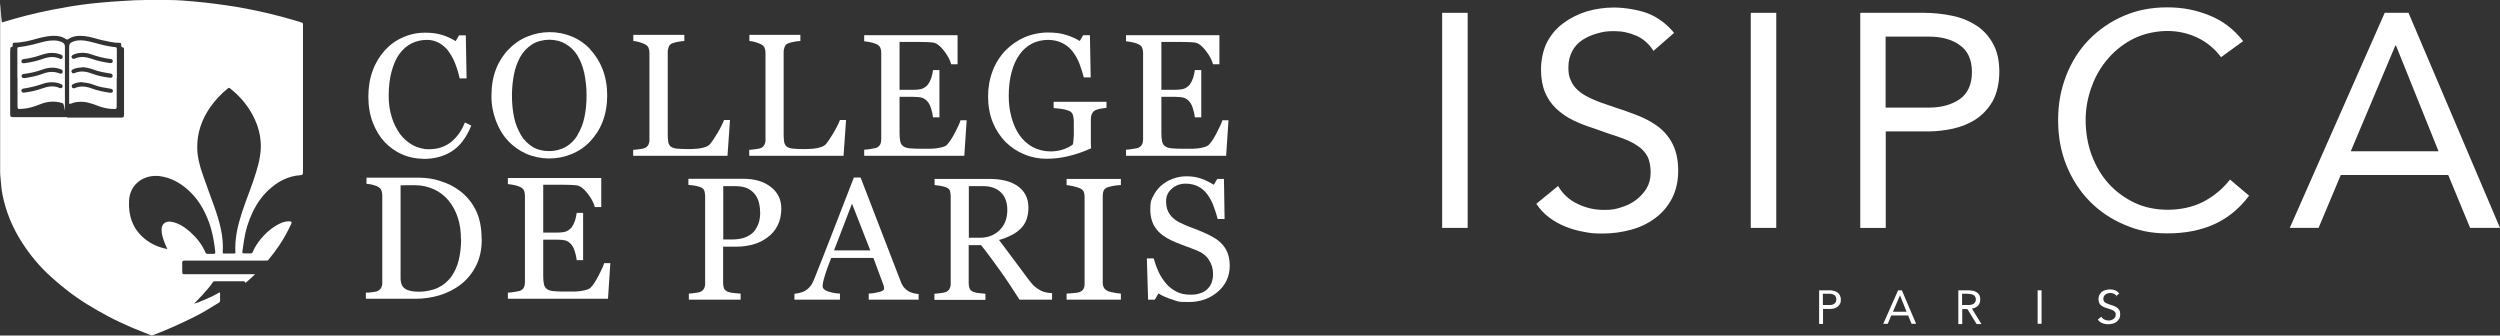 <?xml version="1.0" encoding="UTF-8"?>
<svg xmlns="http://www.w3.org/2000/svg" version="1.1" viewBox="0 0 1598.3 214.5">
  <rect x="0" y="0" width="1598.3" height="214.5" fill="#333333" stroke="none"/>
  <defs>
    <style>
      .cls-1 {
        fill: #fff;
      }
    </style>
  </defs>
  <!-- Generator: Adobe Illustrator 28.7.0, SVG Export Plug-In . SVG Version: 1.2.0 Build 136)  -->
  <g>
    <g id="Calque_1">
      <g id="Calque_1-2" data-name="Calque_1">
        <rect class="cls-1" x="922" y="8.2" width="16.3" height="137.5"/>
        <path class="cls-1" d="M1057.1,32.5c-2.8-4.4-6.4-7.6-10.8-9.6-4.6-2-9.2-3-14.2-3s-7.2.4-10.7,1.4c-3.5.9-6.6,2.3-9.5,4.1-2.8,1.8-5.1,4.2-6.7,7.2s-2.5,6.4-2.5,10.5.5,5.9,1.5,8.2c1,2.4,2.5,4.6,4.7,6.5,2.2,2,5.2,3.8,9,5.5s8.3,3.3,13.8,5.1c5.3,1.7,10.4,3.5,15.5,5.5,5,2,9.4,4.4,13.2,7.3,3.8,3,6.9,6.7,9.1,11.2s3.4,10,3.4,16.8-1.4,12.8-4.1,17.9-6.3,9.2-10.8,12.5c-4.5,3.3-9.6,5.8-15.4,7.3-5.8,1.6-11.8,2.4-18,2.4s-8-.3-12.1-1.1c-4-.7-7.9-1.8-11.6-3.3-3.7-1.5-7.2-3.4-10.4-5.8-3.3-2.4-6-5.4-8.3-8.8l13.9-11.4c3,5.1,7.1,8.9,12.4,11.4,5.3,2.6,10.9,3.9,16.9,3.9s7-.5,10.6-1.5c3.6-1.1,6.8-2.5,9.6-4.6s5.1-4.5,7-7.5c1.8-3,2.7-6.4,2.7-10.3s-.7-7.7-2.1-10.4c-1.4-2.6-3.6-5-6.6-6.9-2.9-2-6.7-3.7-11.3-5.3-4.6-1.5-9.9-3.3-15.9-5.5-4.9-1.5-9.5-3.3-13.6-5.3-4.2-2-7.7-4.5-10.8-7.4s-5.5-6.4-7.2-10.4c-1.7-4.1-2.6-9-2.6-14.7s1.3-12.4,3.8-17.3c2.6-5,6.1-9.1,10.5-12.3,4.4-3.3,9.4-5.8,14.9-7.5,5.5-1.6,11.3-2.5,17.4-2.5s14.8,1.2,21.3,3.6c6.4,2.4,12.2,6.6,17.2,12.6l-13.4,11.7h0Z"/>
        <rect class="cls-1" x="1119.3" y="8.2" width="16.3" height="137.5"/>
        <path class="cls-1" d="M1205.5,68.8h27.6c8.2,0,14.8-1.9,19.9-5.5s7.7-9.5,7.7-17.2-2.5-13.5-7.7-17.2c-5.1-3.7-11.7-5.5-19.9-5.5h-27.6v45.4h0ZM1189.2,8.2h40.8c6.4,0,12.4.7,18.2,1.9,5.8,1.2,10.8,3.3,15.3,6.2,4.5,2.9,8,6.8,10.7,11.7,2.7,4.8,4,10.8,4,17.9s-1.5,13.7-4.2,18.7c-2.9,5-6.5,8.8-10.9,11.7-4.5,2.9-9.4,4.8-14.7,6-5.3,1.1-10.4,1.7-15.2,1.7h-27.6v61.7h-16.3V8.2h0Z"/>
        <path class="cls-1" d="M1420,36.6c-4.2-5.6-9.2-9.7-15.3-12.6-6-2.8-12.4-4.2-19-4.2s-14.6,1.5-21,4.6c-6.4,3.1-11.9,7.3-16.6,12.6-4.6,5.2-8.3,11.3-10.8,18.3-2.6,6.9-3.9,14.1-3.9,21.6s1.3,15.5,3.9,22.4c2.6,6.9,6.2,13,10.8,18.1,4.6,5.1,10.1,9.1,16.5,12.2,6.4,3,13.5,4.5,21.3,4.5s15.9-1.6,22.5-5,12.4-8.1,17.3-14.3l12.2,10.3c-6.2,8.3-13.7,14.4-22.4,18.3-8.7,3.9-18.6,5.8-29.6,5.8s-19-1.8-27.6-5.5c-8.6-3.6-16-8.6-22.3-15-6.3-6.4-11.2-14-14.8-22.8s-5.4-18.4-5.4-29,1.7-19.6,5.1-28.4c3.4-8.8,8.2-16.5,14.4-22.9,6.2-6.4,13.6-11.6,22.1-15.3,8.6-3.8,17.9-5.6,28.1-5.6s18.3,1.7,26.9,5.1,15.8,8.9,21.7,16.5l-14.2,10.3h0Z"/>
        <path class="cls-1" d="M1531.8,29.1h-.4l-28.5,67.6h56.1l-27.2-67.6ZM1524.5,8.2h15.3l58.5,137.5h-19.1l-14-33.8h-68.7l-14.2,33.8h-18.4l60.7-137.5Z"/>
        <path class="cls-1" d="M1165.4,195h4.3c1.3,0,2.3-.2,3.1-.9.8-.6,1.2-1.5,1.2-2.7s-.4-2.1-1.2-2.7-1.9-.9-3.1-.9h-4.3v7.1h0ZM1162.9,185.6h6.4c1,0,2,0,2.9.3.9.2,1.7.5,2.4,1,.7.4,1.2,1.1,1.6,1.8.4.8.7,1.7.7,2.9s-.2,2.1-.7,2.9c-.5.7-1,1.4-1.7,1.8-.7.5-1.5.7-2.3,1-.8.2-1.6.2-2.4.2h-4.3v9.6h-2.5v-21.4h0Z"/>
        <path class="cls-1" d="M1214.7,188.8h0l-4.5,10.5h8.7l-4.2-10.5ZM1213.5,185.6h2.4l9.1,21.4h-2.9l-2.2-5.3h-10.8l-2.2,5.3h-2.9l9.5-21.4h0Z"/>
        <path class="cls-1" d="M1254.4,195h4.5c.7,0,1.5-.2,2.1-.4.7-.2,1.1-.6,1.5-1.1s.7-1.1.7-2-.2-1.4-.5-1.9-.7-.8-1.2-1.1-1.1-.4-1.6-.5c-.7,0-1.2-.2-1.9-.2h-3.6v7.1h0ZM1251.9,185.6h5.5c1.1,0,2,0,3.1.2,1.1,0,2,.4,2.8.8s1.5,1,2,1.8c.5.7.7,1.8.7,3.2s-.5,2.9-1.4,3.8c-1,1-2.3,1.6-3.9,1.9l6.1,9.9h-3.1l-5.9-9.6h-3.3v9.6h-2.5v-21.4h0Z"/>
        <rect class="cls-1" x="1302.7" y="185.6" width="2.5" height="21.4"/>
        <path class="cls-1" d="M1353.2,189.3c-.4-.7-1-1.1-1.7-1.5-.7-.3-1.5-.5-2.2-.5s-1.1,0-1.6.2c-.6.2-1.1.3-1.5.7-.4.3-.8.7-1.1,1.1-.2.5-.4,1-.4,1.6s0,.9.2,1.3.4.7.7,1c.3.3.8.6,1.4.8s1.3.6,2.1.8,1.6.6,2.4.8c.8.3,1.5.7,2,1.1.6.5,1.1,1.1,1.5,1.7.3.7.5,1.5.5,2.6s-.2,2-.7,2.8-1,1.5-1.7,2c-.7.5-1.5.9-2.4,1.1-.9.2-1.9.4-2.9.4s-1.2,0-1.9-.2c-.7,0-1.2-.3-1.8-.5-.6-.2-1.1-.5-1.6-.9s-1-.8-1.3-1.4l2.2-1.8c.5.8,1.1,1.4,2,1.8s1.7.6,2.6.6,1.1,0,1.6-.2,1.1-.4,1.5-.7.8-.7,1.1-1.1c.3-.5.4-1,.4-1.6s0-1.2-.3-1.6c-.2-.4-.6-.7-1.1-1.1-.5-.3-1.1-.6-1.8-.8s-1.5-.5-2.5-.8c-.8-.2-1.5-.5-2.1-.8s-1.2-.7-1.7-1.1c-.5-.4-.8-1-1.1-1.6-.2-.7-.4-1.4-.4-2.3s.2-2,.6-2.7c.4-.7,1-1.4,1.6-2,.7-.5,1.5-.9,2.4-1.1.9-.2,1.8-.4,2.7-.4s2.3.2,3.3.6c1,.3,1.9,1.1,2.7,2l-2.1,1.8h.4Z"/>
      </g>
      <g>
        <path class="cls-1" d="M270.5,101.5c-4.5,0-9-.9-13.2-2.7-4.2-1.8-8-4.5-11.2-7.8-3.2-3.4-5.8-7.6-7.7-12.5s-2.9-10.5-2.9-16.6.9-11.8,2.8-16.8c1.7-4.8,4.4-9.2,7.8-13,3.3-3.6,7.2-6.4,11.7-8.3,4.5-2,9.5-3,14.4-2.9,3.5,0,7,.4,10.3,1.4,3.1.9,6.1,2.3,8.8,4l2.2-3.7h4.3l.5,27.5h-4.4c-.7-3-1.5-5.9-2.6-8.7-1-2.8-2.4-5.5-4.1-8-1.6-2.4-3.7-4.3-6.2-5.8-2.5-1.4-5.3-2.2-8.2-2.1-3.4,0-6.8.8-9.8,2.3-3.1,1.6-5.8,4-7.8,6.9-2.1,2.9-3.7,6.7-4.9,11.2-1.2,4.5-1.8,9.6-1.8,15.2s.6,9.2,1.9,13.6c1.1,3.9,3,7.6,5.3,10.9,2.2,3,5,5.4,8.2,7.2,3.3,1.7,6.9,2.7,10.6,2.6,2.8,0,5.5-.4,8.1-1.4,2.3-.8,4.5-2.1,6.4-3.7,1.8-1.6,3.4-3.4,4.8-5.4,1.4-2.1,2.5-4.3,3.4-6.6l4.1,2c-3.1,7.6-7.2,13.1-12.4,16.4-5.1,3.3-11.3,4.9-18.3,4.9h0Z"/>
        <path class="cls-1" d="M377.3,31.6c3.5,3.7,6.2,8.1,8,12.8,1.9,5,2.9,10.6,2.9,16.6s-1,11.7-2.9,16.7c-1.8,4.8-4.6,9.1-8.1,12.8-3.3,3.5-7.3,6.2-11.7,8-9.3,3.8-19.8,3.8-29.1-.2-4.4-2-8.4-4.8-11.7-8.4-3.3-3.5-5.8-7.8-7.7-12.8-1.9-5.1-2.9-10.6-2.8-16.1,0-6.3,1-11.9,2.9-16.8,1.8-4.7,4.6-9.1,8.1-12.7,3.4-3.5,7.4-6.3,11.9-8.1,9.2-3.8,19.5-3.8,28.6,0,4.4,1.8,8.4,4.6,11.7,8.1h0ZM369.2,86.3c2.1-3.5,3.6-7.2,4.4-11.2,1-4.6,1.4-9.3,1.4-14,0-4.9-.5-9.8-1.5-14.6-1-4.4-2.6-8.2-4.5-11.3-1.9-3-4.4-5.4-7.5-7.2-3-1.7-6.5-2.6-10.3-2.6s-8,1-11.1,3c-3.1,2-5.7,4.8-7.5,8-1.9,3.5-3.3,7.3-4,11.2-.9,4.4-1.3,8.9-1.3,13.5s.4,9.5,1.4,14.1c.8,4,2.4,7.7,4.4,11.2,1.8,3.1,4.4,5.6,7.4,7.5,3,1.8,6.5,2.7,10.7,2.7,3.7,0,7.3-.9,10.5-2.7,3.2-1.8,5.8-4.5,7.6-7.6h0Z"/>
        <path class="cls-1" d="M466.7,76.7l-1.6,22.9h-60.3v-3.8c.9,0,2.1-.2,3.8-.4s2.8-.4,3.5-.7c1-.4,1.8-1.1,2.4-2.1.5-1.1.8-2.3.7-3.5v-55.3c0-1.1-.2-2.2-.6-3.3-.4-.9-1.2-1.7-2.5-2.3-1.1-.5-2.3-1-3.5-1.3-1.2-.4-2.5-.6-3.7-.7v-3.9h32.6v3.9c-1.3,0-2.6.3-3.9.5-1.2.2-2.4.5-3.5.9-1.1.3-2.1,1.1-2.5,2.2-.4,1.1-.7,2.2-.7,3.4v51.8c0,1.8,0,3.7.3,5.6.2,1.2.7,2.3,1.6,3.1.8.6,2.1,1.1,3.7,1.3,2.3.2,4.6.3,6.9.3,1.3,0,2.7,0,4.2-.1,1.4,0,2.8-.2,4.1-.4,1.2-.2,2.4-.5,3.5-.9.9-.3,1.7-.8,2.4-1.4,1.5-1.7,3.2-4.2,5.2-7.6,2-3.4,3.3-6.1,4.1-8.2h3.9q0,0,0,0Z"/>
        <path class="cls-1" d="M540.9,76.7l-1.6,22.9h-60.3v-3.8c.9,0,2.1-.2,3.8-.4,1.6-.2,2.8-.4,3.5-.7,1-.4,1.8-1.1,2.4-2.1.5-1.1.8-2.3.7-3.5v-55.3c0-1.1-.2-2.2-.6-3.3-.4-.9-1.2-1.7-2.5-2.3-1.1-.5-2.3-1-3.5-1.3-1.2-.4-2.5-.6-3.7-.7v-3.9h32.6v3.9c-1.3,0-2.7.3-4,.5-1.2.2-2.4.5-3.5.9-1.1.3-2.1,1.1-2.5,2.2-.4,1.1-.7,2.2-.7,3.4v51.8c0,1.8,0,3.7.3,5.6.2,1.2.7,2.3,1.6,3.1.8.6,2.1,1.1,3.7,1.3,2.3.2,4.6.3,6.9.3,1.3,0,2.7,0,4.2-.1,1.4,0,2.8-.2,4.1-.4,1.2-.2,2.4-.5,3.5-.9.9-.3,1.7-.8,2.4-1.4,1.5-1.7,3.2-4.2,5.2-7.6,2-3.4,3.3-6.1,4.1-8.2h3.9q0,0,0,0Z"/>
        <path class="cls-1" d="M618,76.9l-1.5,22.7h-64v-3.9c1.1,0,2.5-.2,4.3-.5s3-.5,3.5-.7c1-.4,1.9-1.2,2.4-2.1.5-1,.7-2.2.7-3.3v-55.4c0-1.1-.2-2.2-.6-3.2-.4-.9-1.2-1.7-2.5-2.3-1.3-.6-2.6-1-3.9-1.2-1.3-.3-2.6-.5-3.9-.6v-3.9h59.7v18.6h-4.1c-.7-2.8-2.3-5.7-4.7-8.8s-4.7-4.8-6.9-5.1c-1.1-.1-2.5-.3-4-.3s-3.3-.1-5.3-.1h-12.1v30.6h8.7c2.8,0,4.8-.3,6.1-.8,1.3-.6,2.5-1.5,3.4-2.6.9-1.3,1.6-2.7,2.1-4.2.5-1.6.9-3.3,1.1-5h4.1v30.2h-4.1c-.2-1.9-.6-3.7-1.2-5.5-.6-2-1.3-3.3-2-4.2-1-1.3-2.3-2.3-3.8-2.8-1.4-.4-3.3-.6-5.7-.6h-8.7v23.1c0,1.8.1,3.7.5,5.5.2,1.2.9,2.3,1.9,3,.9.7,2.2,1.1,3.9,1.3,2.3.2,4.6.3,7,.3h4.7c1.6,0,3.3,0,4.9-.2,1.4-.2,2.9-.4,4.3-.8,1.5-.4,2.5-.9,3.1-1.5,1.6-1.7,3.4-4.4,5.2-7.9s3-6.1,3.5-7.8h3.9c0-.1,0-.1,0-.1Z"/>
        <path class="cls-1" d="M707.5,68.9c-.9.1-2.1.3-3.5.5-1.2.2-2.4.5-3.6,1-1,.5-1.8,1.3-2.3,2.3-.5,1.1-.7,2.3-.7,3.5v6c0,4.3,0,7.3,0,8.8s.1,2.8.2,3.8c-4.6,2.1-9.5,3.8-14.4,5-4.6,1.1-9.3,1.7-14.1,1.7-4.9,0-9.7-.9-14.2-2.8-4.5-1.8-8.5-4.5-12-7.9-3.5-3.6-6.3-7.9-8.2-12.6-2-4.9-3-10.5-3-16.5,0-5.6.9-11.1,2.9-16.3,1.8-4.9,4.6-9.3,8.2-13.1,3.5-3.6,7.7-6.5,12.3-8.5,4.8-2,10.1-3.1,15.3-3,4.3,0,8.1.5,11.4,1.6,3,.9,5.9,2.2,8.5,3.8l2.2-3.7h4.3l.5,27h-4.4c-.8-3-1.7-5.9-2.8-8.8-1.1-2.8-2.5-5.4-4.3-7.7-1.7-2.3-4-4.1-6.5-5.4-2.6-1.3-5.6-2.1-9.2-2.1s-7.3.8-10.4,2.4c-3.2,1.7-5.9,4.1-7.9,7-2.2,3-3.9,6.8-5.1,11.3-1.2,4.5-1.8,9.5-1.8,15.1s.6,9.3,1.8,13.9c1.2,4.3,2.9,8.1,5.1,11.2,2.2,3.2,5.1,5.8,8.4,7.6,3.4,1.8,7.2,2.8,11.5,2.8,3,0,6-.5,8.7-1.5,2.6-1,4.5-2,5.6-3.1.3-1.9.4-3.8.5-5.7v-9.1c0-1.4-.2-2.7-.6-4-.4-1.2-1.4-2.2-2.6-2.6-1.5-.6-3.2-1-4.9-1.2-2.1-.3-3.7-.4-4.8-.5v-4h33.8v3.9h0Z"/>
        <path class="cls-1" d="M785.4,76.9l-1.5,22.7h-64v-3.9c1.1,0,2.5-.2,4.3-.5,1.8-.2,3-.5,3.5-.7,1-.4,1.9-1.2,2.4-2.1.5-1,.7-2.2.7-3.3v-55.4c0-1.1-.2-2.2-.6-3.2-.4-.9-1.2-1.7-2.5-2.3-1.3-.6-2.6-1-3.9-1.2-1.3-.3-2.6-.5-3.9-.6v-3.9h59.7v18.6h-4.1c-.7-2.8-2.3-5.7-4.7-8.8s-4.7-4.8-6.9-5.1c-1.1-.1-2.5-.3-4-.3-1.5,0-3.3-.1-5.3-.1h-12.1v30.6h8.7c2.8,0,4.8-.3,6.1-.8,1.3-.6,2.5-1.5,3.4-2.6.9-1.3,1.6-2.7,2.1-4.2.5-1.6.9-3.3,1.1-5h4.1v30.2h-4.1c-.2-1.9-.6-3.7-1.2-5.5-.6-2-1.3-3.3-2-4.2-1-1.3-2.3-2.3-3.8-2.8-1.4-.4-3.3-.6-5.7-.6h-8.7v23.1c0,1.8.1,3.7.5,5.5.2,1.2.9,2.3,1.9,3,.9.7,2.2,1.1,3.9,1.3,2.3.2,4.6.3,7,.3h4.7c1.6,0,3.3,0,4.9-.2,1.4-.1,2.9-.4,4.3-.8,1.5-.4,2.5-.9,3.1-1.5,1.7-1.7,3.4-4.4,5.2-7.9,1.8-3.5,3-6.1,3.5-7.8h3.9q0-.1,0-.1Z"/>
        <path class="cls-1" d="M499.5,133.5c0,4-.8,7.6-2.4,10.7-1.5,3.1-3.8,5.7-6.6,7.7-2.7,2-5.8,3.5-9.1,4.4-3.4.9-6.9,1.4-10.5,1.4h-8.6v23.4c0,1.1.2,2.3.6,3.3.4.9,1.3,1.7,2.6,2.2,1.1.4,2.3.6,3.5.7,1.5.2,3,.3,4.5.4v3.9h-33.1v-3.9c.9,0,2.1-.2,3.8-.4s2.8-.4,3.5-.7c1-.4,1.8-1.1,2.4-2.1.5-1.1.8-2.3.7-3.5v-55.7c0-1.2-.2-2.3-.5-3.4-.4-1-1.2-1.8-2.6-2.3-1.3-.5-2.7-.8-4.1-1-1.3-.2-2.5-.3-3.5-.4v-3.9h35.2c7.2,0,13,1.7,17.5,5.2s6.7,8.1,6.7,13.8h0ZM482.9,146.7c1.2-1.6,2-3.5,2.5-5.4.4-1.6.6-3.3.6-5,0-2.1-.2-4.2-.7-6.3-.4-2-1.3-3.9-2.5-5.6-1.3-1.7-3-3.1-5-4-2.1-.9-4.6-1.4-7.7-1.4h-7.7v34.1h5.5c3.9,0,7.1-.6,9.6-1.8s4.3-2.7,5.5-4.5h0Z"/>
        <path class="cls-1" d="M587.5,191.6h-32.1v-3.9c2.4-.1,4.7-.5,7-1.1,1.8-.5,2.8-1.2,2.8-2s0-.8-.1-1.2c0-.4-.2-.8-.3-1.2l-6.4-17.3h-27c-1,2.6-1.8,4.7-2.5,6.6s-1.2,3.6-1.7,5.2c-.4,1.2-.7,2.5-1,3.8-.2.8-.2,1.6-.3,2.4,0,1.4,1.1,2.6,3.4,3.4,2.5.8,5.1,1.3,7.7,1.4v3.9h-29.1v-3.8c1.2-.1,2.4-.3,3.5-.6,1.2-.3,2.4-.7,3.5-1.4,1.3-.8,2.4-1.8,3.4-3.1,1-1.4,1.7-2.9,2.3-4.4,3.9-9.7,8.1-20.5,12.8-32.6,4.7-12.1,8.8-22.8,12.5-32.2h4.3l25.7,66.6c.4,1.2,1.1,2.4,1.8,3.4.8,1,1.8,1.8,2.9,2.6,1,.6,2.1,1,3.3,1.3,1.1.3,2.2.5,3.4.6v3.9h0q0-.1,0-.1ZM556.4,160.1l-11.7-29.9-11.5,29.9h23.2,0Z"/>
        <path class="cls-1" d="M672.6,191.6h-20.8c-4.6-7.2-8.7-13.5-12.5-18.7-3.7-5.2-7.7-10.7-12.1-16.2h-7.9v24.5c0,1.1.2,2.3.6,3.3.4.9,1.2,1.7,2.6,2.2,1.1.4,2.3.6,3.4.7,1.4.2,2.8.3,4.1.4v3.9h-32.6v-3.9c.9,0,2.1-.2,3.8-.4,1.6-.2,2.8-.4,3.5-.7,1-.4,1.8-1.1,2.4-2.1.5-1.1.8-2.3.7-3.5v-55.8c0-1.1-.2-2.3-.5-3.4-.4-1-1.2-1.7-2.6-2.2-1.1-.4-2.3-.7-3.5-.9-1.2-.2-2.5-.4-3.7-.5v-3.9h35.6c3.1,0,6.2.3,9.2,1,2.8.6,5.4,1.7,7.8,3.2,2.2,1.4,4.1,3.4,5.4,5.7,1.3,2.4,2,5.1,2,8.4,0,2.7-.4,5.3-1.3,7.9-.9,2.3-2.3,4.3-4,5.9-1.7,1.6-3.7,3-5.9,4-2.4,1.2-4.9,2.2-7.6,2.9,3.8,5,7,9.3,9.5,12.7,2.5,3.4,5.6,7.6,9.3,12.5,1.6,2.2,3,3.8,4.3,4.8,1.2,1,2.5,1.8,3.8,2.5,1.1.5,2.3.9,3.5,1.1,1.2.2,2.4.4,3.5.4v3.9h0ZM644,134.2c0-4.7-1.3-8.4-4-11.1s-6.5-4.1-11.4-4.1h-9.2v33h7.1c5,0,9.2-1.6,12.5-4.8,3.3-3.2,5-7.5,5-13h0Z"/>
        <path class="cls-1" d="M716.6,191.6h-34.7v-3.9c1,0,2.4-.2,4.2-.3s3.2-.4,3.9-.6c1-.4,2-1,2.6-1.9.5-.8.8-2,.8-3.4v-55.9c0-1.1-.2-2.2-.6-3.2-.4-.8-1.3-1.6-2.8-2.2-1.3-.5-2.7-.9-4.1-1.2-1.3-.3-2.7-.5-4-.7v-3.9h34.7v3.9c-1.3,0-2.7.2-4,.4-1.4.2-2.8.5-4.1.9-1.4.4-2.3,1.1-2.8,2.1-.5,1-.7,2.1-.7,3.3v55.8c0,1.1.2,2.2.8,3.2.5.9,1.4,1.6,2.7,2.2,1.2.4,2.5.7,3.7.9,1.4.3,2.9.5,4.4.6v3.8h0Z"/>
        <path class="cls-1" d="M781.4,156.2c1.6,1.7,2.8,3.8,3.6,6,.8,2.4,1.2,5,1.2,7.5,0,6.8-2.5,12.4-7.6,16.8s-11.3,6.6-18.8,6.6-7-.5-10.3-1.6c-3.1-.9-6.1-2.2-8.9-3.9l-2.3,4h-4.3l-.8-26.4h4.4c.8,3,1.9,6,3.2,8.8,1.2,2.7,2.9,5.1,4.8,7.4,1.8,2.1,4.1,3.8,6.6,5.1,2.5,1.3,5.4,1.9,8.8,1.9s4.4-.3,6.6-1c1.7-.6,3.3-1.5,4.5-2.8,1.2-1.2,2.1-2.6,2.6-4.2.6-1.8.9-3.7.8-5.6,0-3.1-.9-6.1-2.6-8.6-1.7-2.7-4.3-4.7-7.8-6.1-2.4-.9-5-2-8.1-3.1-3.1-1.1-5.7-2.2-7.9-3.2-4.3-2-7.7-4.5-10.1-7.7-2.4-3.2-3.6-7.3-3.6-12.4s.6-5.7,1.8-8.2c1.2-2.6,3-4.9,5.1-6.8,2.2-1.9,4.7-3.4,7.4-4.4,2.9-1.1,5.9-1.6,9-1.6,3.3,0,6.5.5,9.6,1.6,2.7,1,5.2,2.3,7.7,3.8l2.2-3.7h4.3l.4,25.6h-4.4c-.8-2.9-1.7-5.8-2.7-8.4-.9-2.6-2.3-5-3.9-7.3-1.5-2.1-3.5-3.8-5.7-5-2.3-1.2-5-1.9-8.3-1.9-3.3,0-6.4,1.1-8.8,3.3-2.4,2-3.7,5-3.6,8.1,0,3.3.8,6.1,2.4,8.3s3.8,4,6.8,5.4c2.7,1.3,5.2,2.4,7.8,3.3,2.6.9,5,1.9,7.4,3,2.2.9,4.3,2,6.3,3.2,2,1.1,3.7,2.6,5.2,4.2h0Z"/>
        <path class="cls-1" d="M308,152.9c0,6.6-1.2,12.2-3.7,17.1-2.3,4.6-5.6,8.6-9.6,11.8-4,3.1-8.6,5.4-13.4,6.9-5,1.5-10.2,2.3-15.4,2.3h-32v-3.9c1.4,0,2.8-.1,4.1-.3,1.7-.2,2.8-.4,3.3-.7,1-.4,1.8-1.1,2.4-2.1.5-1,.8-2.2.7-3.4v-55.7c0-1.1-.2-2.3-.6-3.3-.4-1-1.2-1.7-2.5-2.4-1.1-.5-2.4-.9-3.6-1.2-1.1-.2-2.2-.4-3.4-.5v-3.9h33.7c4.6,0,9.3.7,13.7,2.2,4.2,1.3,8.2,3.2,11.7,5.8,4.6,3.3,8.2,7.6,10.7,12.6,2.6,5.2,3.8,11.4,3.8,18.4h0q0,0,0,0ZM294.7,152.9c0-5.2-.7-9.9-2.1-14-1.3-4-3.3-7.7-6-10.9-2.5-3-5.7-5.4-9.2-7-3.8-1.7-8-2.6-12.1-2.6-1.5,0-3.2,0-5,0s-3.3.1-4.2.1v59.3c0,3.3,1,5.6,2.9,6.8,1.9,1.3,4.9,1.9,8.8,1.9s8.6-.8,12.1-2.5c3.3-1.5,6.2-3.9,8.4-6.8,2.3-3.2,4-6.8,4.9-10.6,1-4,1.6-8.6,1.6-13.9h0Z"/>
        <path class="cls-1" d="M390.2,168.3l-1.5,22.7h-64v-3.9c1.1,0,2.5-.2,4.3-.5s3-.5,3.5-.7c1.1-.5,2-1.2,2.4-2.1.5-1,.7-2.2.7-3.3v-55.5c0-1.1-.2-2.2-.6-3.2-.4-.9-1.2-1.7-2.5-2.3-1.3-.6-2.6-1-3.9-1.2-1.3-.3-2.6-.5-3.9-.6v-3.9h59.7v18.6h-4.1c-.7-2.8-2.3-5.7-4.7-8.8s-4.7-4.8-6.9-5.1c-1.1-.1-2.5-.3-4-.3s-3.3-.1-5.3-.1h-12.1v30.6h8.7c2.8,0,4.8-.3,6.1-.8,1.3-.6,2.5-1.5,3.4-2.6.9-1.3,1.6-2.7,2.1-4.2.5-1.6.9-3.3,1.1-5h4.1v30.2h-4.1c-.2-1.9-.6-3.7-1.2-5.5-.6-2-1.3-3.3-2-4.2-1-1.3-2.3-2.3-3.8-2.8-1.4-.4-3.3-.6-5.7-.6h-8.7v23.1c0,1.8.1,3.7.5,5.5.2,1.2.9,2.3,1.9,3,.9.7,2.2,1.1,3.9,1.3,2.3.2,4.6.3,7,.3h4.7c1.6,0,3.3,0,4.9-.2,1.4-.2,2.9-.4,4.3-.8,1.5-.4,2.5-.9,3.1-1.5,1.7-1.7,3.4-4.4,5.2-7.9s3-6.1,3.5-7.8h3.9,0Z"/>
      </g>
      <path class="cls-1" d="M162.9,175.5c-1.3,1.2-2.8,2.6-4.1,3.8-.2.2-2,1.7-2,1.5-.1-.2-.2-.5-.3-.7-.2-.3-.7-.3-1-.3h-18.1c-.6,0-1.1.2-1.4.7-2.6,4.2-10.8,12.6-11.9,13.6,1.6-.1,12.1-4.6,15.7-6.9.6-.3.9-.4.9.4,0,1.5,0,3.1,0,4.7,0,.8-.5,1-.9,1.3-2.9,1.7-5.7,3.5-8.6,5.2-4.4,2.6-9,4.8-13.6,7-6.6,3.1-13.2,6-20,8.5-.5.2-1,.1-1.4-.1-3.9-1.5-7.8-3.1-11.7-4.7-5.2-2.3-10.4-4.6-15.4-7.3-9.2-4.9-18.2-10.3-26.5-16.8-3.6-2.8-7.1-5.8-10.5-8.9-6.9-6.3-12.9-13.5-17.9-21.3-6.2-9.6-10.5-19.9-12.7-31.2-.7-3.5-.8-7.1-1.2-10.7-.3-2.6-.2-5.2-.2-7.8V16.1c0-29.8.3-1.5,1.3-1.8,10.4-3.2,20.9-5.9,31.6-8,6.7-1.3,13.4-2.5,20.2-3.4,4-.6,8-.9,12-1.3,4.5-.5,9.1-.7,13.6-1C88.5-.2,98.3,0,108,0c5.5,0,11.1.5,16.6,1,8.9.8,17.8,2,26.6,3.4,12.8,2.2,25.4,5.1,37.8,8.8,1.3.4,2.6.8,3.9,1.2.6.2.8.4.8,1.1s0,1.2,0,1.7v93c0,1.3-.3,1.7-1.7,1.8-7.1.5-13.2,3.4-18.5,7.9-5.2,4.3-9.1,9.7-12,15.8-2.7,5.7-4.6,11.7-5.5,18-.3,2.2-.6,4.4-1,6.7-.2,1.5-.1,1.6,1.4,1.6s2.5,0,3.8,0c.6.1,1.2-.3,1.4-.9,1.2-3.1,3.1-5.8,5.2-8.4,2.6-3.2,5.7-6,9.1-8.1,2.6-1.6,5.4-3.1,8.6-3.1h.6c1.5.2,1.6.4,1,1.8-2.1,4.6-4.6,9.1-7.4,13.3-2.2,3.3-4.6,6.5-7.1,9.5-.4.5-.8.5-1.3.5h-52.5c-.9,0-1.4.4-1.3,1.4,0,1.9,0,3.8,0,5.7s.6,1.5,1.5,1.6h1c14.1,0,42.9,0,43.9,0h0ZM146.4,162.1h3.3c.5,0,.8-.1.8-.8-.5-8.8,1.5-17.2,4.2-25.5,2.8-8.6,6.4-16.9,9-25.6,1.9-6.2,3.4-12.5,3-19.1-.3-5.1-1.6-10.1-3.8-14.8-3.6-7.9-9-14.4-15.8-19.8-.5-.4-.8-.5-1.4,0-4.4,3.5-8.2,7.6-11.4,12.2-5.3,7.7-8.3,16.2-8.2,25.6,0,6.1,1.6,11.8,3.6,17.5,2.3,6.7,4.8,13.3,7.2,20,3.4,9.6,6.2,19.2,5.5,29.6,0,.6.3.7.8.7h3.3q0,0,0,0ZM106.9,159c-.6-1.3-1.1-2.4-1.5-3.4-1.1-2.8-2.1-5.7-2.1-8.7,0-3.8,2.6-5.8,6.3-5.1,4.7.8,8.4,3.4,11.9,6.4,4.1,3.7,7.6,7.9,9.8,13.1.3.7.7,1,1.5,1,1.1,0,2.3,0,3.4,0s1.6,0,1.4-1.6c-.7-6.4-1.8-12.6-4-18.6-2.9-8-7.1-15.1-13.5-20.8-5.2-4.6-11.1-7.8-18-8.7-9.8-1.2-19,4.8-19.6,15.6-.5,9.5,2.2,17.9,9.7,24.2,4.2,3.5,9,5.7,14.7,6.8h0ZM42.9,75.2h34.2c1.9,0,2.2-.2,2.2-2.2V31.4c0-.5-.2-1-.7-1.1-1.1-.1-1.2-.9-1.1-1.7s-.3-1.2-1.1-1.2c-3.8,0-7.4-.9-11-1.7-3.7-.8-7.3-2.2-11.1-2.6s-7.5-.3-10.8,2c-.5.3-.9.2-1.4-.1-2.3-1.7-5-2.1-7.8-2.1s-6.6.7-9.9,1.6c-4.9,1.4-9.8,2.7-15,2.8-.9,0-1.5.3-1.3,1.4,0,.3,0,.6,0,.9-.2.3-.5.5-.8.5-.6,0-.7.5-.7,1s-.1,1.4-.1,2.1v39.4c0,2.1.2,2.3,2.3,2.3h34.2Z"/>
      <g>
        <path class="cls-1" d="M74.6,49.9c0,6.1,0,12.2,0,18.4,0,1.1-.4,1.4-1.4,1.4-3.7,0-7.3-.7-10.8-2.1-4.1-1.6-8.2-3-12.7-2.4-1.5.1-3.1.5-4.5,1.1-.9.4-1,0-1-.7v-7.2c0-9.5,0-19.1,0-28.6,0-1.6.7-2.4,2-3,3.4-1.4,6.9-1.2,10.4-.4,4.6,1,9.1,2.6,13.8,3.3,1,.2,2,.3,3,.4,1,0,1.3.4,1.3,1.4,0,6.1,0,12.3,0,18.4h0ZM52.7,43.1c-2.2.1-4.3.3-6.2,1.3-.7.4-1.1.9-.7,1.7.4.8,1,1,1.7.7,3.7-1.7,7.4-1.2,11.1.2,3.7,1.4,7.6,2.2,11.6,2.7.5,0,1.1.1,1.5-.4.7-.9.2-2.1-1.1-2.3-3.8-.6-7.5-1.2-11.1-2.6-2.2-.8-4.5-1.3-6.9-1.5h0ZM52.7,52.5c-1.8,0-4,.3-6,1.3-.8.4-1.1,1-.7,1.9.2.6.9.9,1.5.7,0,0,.1,0,.1,0,3.8-1.7,7.5-1.2,11.2.2s7.6,2.1,11.5,2.7c.9.1,1.8,0,1.9-1.1,0-1-.7-1.4-1.6-1.5-3.6-.6-7.3-1.1-10.7-2.5-2.3-.9-4.7-1.4-7.1-1.5h0ZM52.5,33.8c-2,0-4,.3-5.9,1.3-.7.4-1.2,1-.7,1.8.4.7,1,.9,1.8.6,3.6-1.6,7.1-1.2,10.6,0,3.8,1.4,7.8,2.2,11.8,2.8.9.1,1.9,0,2-1.1.1-1.1-.7-1.4-1.6-1.5-4.2-.5-8.3-1.6-12.3-3-1.8-.7-3.7-.9-5.8-1h0Z"/>
        <path class="cls-1" d="M11.1,49.9v-18.5c0-.7,0-1.2.9-1.3,5-.5,9.9-1.8,14.7-3.1,3.3-.9,6.7-1.5,10.2-.9.9.2,1.8.4,2.6.8,1.3.6,2,1.3,2,2.9,0,11.7,0,23.5,0,35.2s0,1.5-1.4,1c-5-1.7-10-1.2-14.8.8-3.7,1.5-7.4,2.6-11.4,2.8-2.7.2-2.7.2-2.7-2.5v-17.3h0ZM40.1,45.7c0-.8-.6-1.2-1.2-1.4-2.1-.8-4.3-1.2-6.5-1-2.4.1-4.6.9-6.9,1.7-3.4,1.2-6.9,1.8-10.4,2.3-.8.1-1.4.6-1.3,1.3,0,.8.6,1.4,1.5,1.3.2,0,.5,0,.7,0,3.8-.6,7.6-1.3,11.2-2.7,2.5-1,5.1-1.5,7.9-1.1,1.1.2,2.2.5,3.2.9,1,.4,1.8-.2,1.8-1.2h0ZM38.6,56.4c.8,0,1.3-.3,1.4-1,.2-.9-.3-1.4-1.1-1.7-4-1.6-8-1.4-11.9,0-3.8,1.3-7.8,2.3-11.8,2.9-1,.1-1.6.5-1.5,1.5s.9,1.2,1.8,1.1c3.7-.5,7.4-1.2,11-2.5,3.9-1.4,7.7-2.3,11.7-.4.1,0,.3.1.4.1h0ZM40.1,36.1c-.1-.9-1.1-1.2-2-1.5-3.5-1.1-6.9-1-10.4.1-1.7.5-3.4,1.1-5.1,1.6-2.5.7-5,1.2-7.6,1.5-.8.1-1.3.6-1.3,1.4,0,.9.6,1.3,1.6,1.2.3,0,.6,0,.9-.1,3.9-.5,7.6-1.4,11.3-2.7,3.6-1.3,7.2-1.7,10.9,0,.9.4,1.8-.3,1.7-1.5h0Z"/>
      </g>
    </g>
  </g>
</svg>